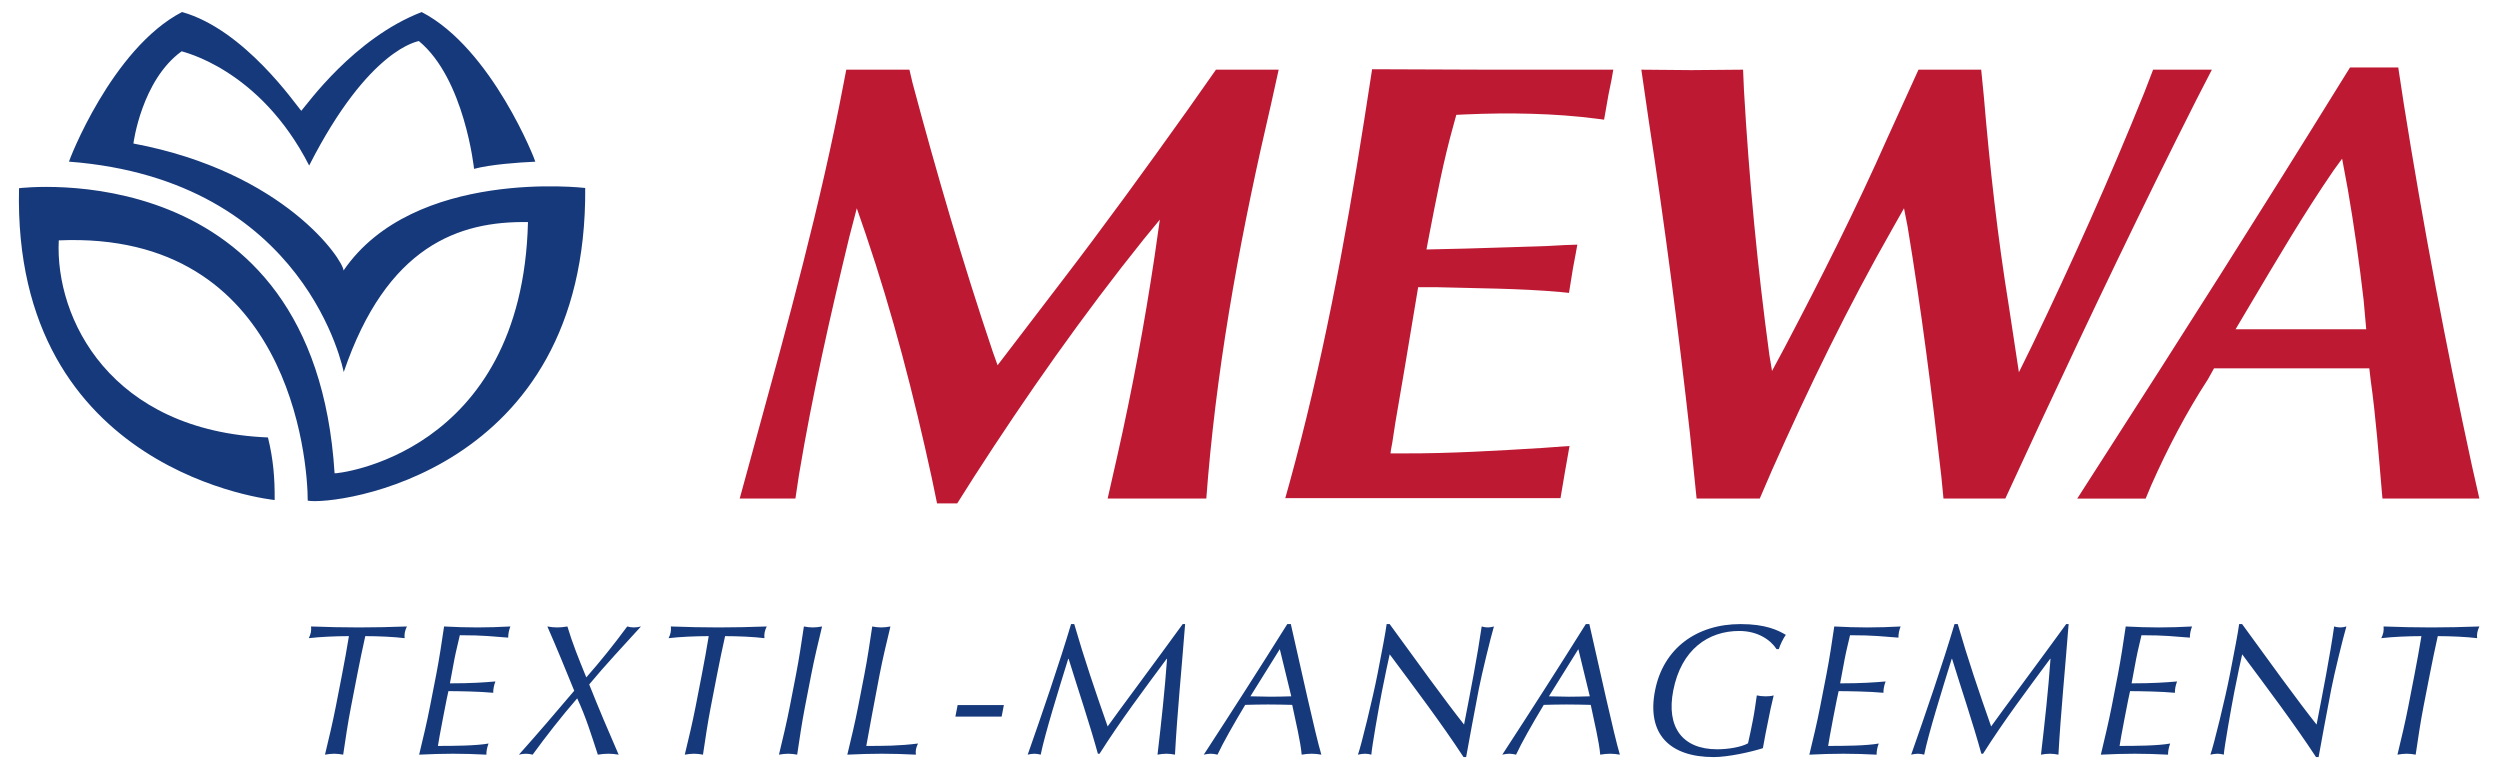 <?xml version="1.0" encoding="UTF-8" standalone="no"?>
<svg xmlns:dc="http://purl.org/dc/elements/1.1/" xmlns:cc="http://creativecommons.org/ns#" xmlns:rdf="http://www.w3.org/1999/02/22-rdf-syntax-ns#" xmlns:svg="http://www.w3.org/2000/svg" xmlns="http://www.w3.org/2000/svg" version="1.1" width="120" height="37" id="svg6703" viewBox="0 0 716 222">
  <defs id="defs6705">
    <clipPath id="clipPath6151">
      <path d="m 1153.303,69.209 -127.621,0 0,-38.644 127.621,0 0,38.644 z" id="path6153"/>
    </clipPath>
  </defs>
  <g transform="translate(-14.522,-368.989)" id="layer1">
    <g transform="matrix(4.442,0,0,4.442,-1772.577,-2265.757)" id="g6748">
      <g transform="matrix(1.25,0,0,-1.25,-879.009,680.435)" id="g6147">
        <g clip-path="url(#clipPath6151)" id="g6149">
          <g transform="translate(1040.738,61.247)" id="g6155">
            <path d="M 0,0 C -2.583,5.061 -6.622,5.907 -6.615,5.925 -8.7,4.42 -9.12,1.131 -9.116,1.142 c 7.86,-1.48 10.893,-6.063 10.898,-6.588 3.651,5.34 12.536,4.282 12.536,4.282 0.116,-14.852 -13.002,-16.485 -14.393,-16.218 0,2.067 -0.898,14.02 -12.913,13.5 -0.201,-4.048 2.676,-9.888 10.85,-10.222 0.282,-1.146 0.357,-2.129 0.348,-3.246 0,0 -13.62,1.351 -13.259,16.174 0,0 15.323,1.924 16.367,-14.787 0.007,-0.046 9.735,0.907 10.031,13.029 -3.578,0.062 -7.326,-1.228 -9.557,-7.781 0,0 -1.878,9.971 -14.248,10.916 -0.029,0.001 2.214,5.871 5.861,7.761 C -3.349,7.053 -0.686,3.141 -0.41,2.837 -0.123,3.152 2.32,6.607 5.836,7.96 9.484,6.071 11.758,0.2 11.73,0.199 10.861,0.162 9.393,0.054 8.552,-0.173 8.556,-0.184 8.064,4.499 5.689,6.457 5.696,6.44 3.128,6.15 0,0" id="path6157" style="fill:#16397b;fill-opacity:1;fill-rule:nonzero;stroke:none"/>
          </g>
        </g>
      </g>
      <g transform="matrix(1.25,0,0,-1.25,485.2,625.44)" id="g6159">
        <path d="m 0,0 0.204,0.728 c 1.708,6.2 2.896,12.53 3.89,18.879 l 0.41,2.639 6.027,-0.023 6.482,0 L 16.922,21.7 16.764,20.926 16.536,19.63 16.195,19.675 C 13.961,19.967 11.597,20 9.348,19.903 L 8.871,19.88 8.734,19.38 C 8.199,17.489 7.836,15.552 7.461,13.625 l -0.137,-0.728 2.024,0.046 2.23,0.068 2.07,0.068 0.841,0.046 0.66,0.022 -0.091,-0.5 -0.137,-0.728 -0.205,-1.274 -0.455,0.046 c -2.119,0.19 -4.33,0.189 -6.46,0.25 l -0.909,0 L 6.21,6.847 5.709,3.912 5.549,2.866 5.481,2.502 5.458,2.32 l 0.706,0 c 2.388,-0.008 4.804,0.138 7.188,0.284 L 14.744,2.705 14.503,1.343 14.276,0 0,0" id="path6161" style="fill:#bd1933;fill-opacity:1;fill-rule:nonzero;stroke:none"/>
      </g>
      <g transform="matrix(1.25,0,0,-1.25,449.828,625.469)" id="g6163">
        <path d="m 0,0 0.796,2.911 c 1.692,6.159 3.402,12.35 4.595,18.63 l 0.136,0.705 3.276,0 0.159,-0.682 c 1.252,-4.685 2.613,-9.348 4.162,-13.944 l 0.251,-0.705 3.252,4.254 c 2.253,2.937 4.471,5.991 6.619,9.007 l 1.456,2.07 3.253,0 -0.387,-1.752 C 26.075,14.112 24.858,7.673 24.293,1.138 L 24.202,0 l -5.118,0 0.5,2.206 c 0.783,3.484 1.403,6.821 1.934,10.35 l 0.273,1.911 -0.842,-1.024 C 17.786,9.497 14.883,5.367 12.146,1.115 l -0.864,-1.365 -1.046,0 -0.273,1.319 C 9.027,5.367 7.945,9.573 6.528,13.739 L 6.073,15.058 5.687,13.58 C 4.694,9.471 3.764,5.376 3.07,1.206 L 2.889,0 0,0" id="path6165" style="fill:#bd1933;fill-opacity:1;fill-rule:nonzero;stroke:none"/>
      </g>
      <g transform="matrix(1.25,0,0,-1.25,511.868,625.469)" id="g6167">
        <path d="M 0,0 -0.341,3.344 C -0.945,8.76 -1.654,14.199 -2.48,19.584 l -0.386,2.662 2.593,-0.023 2.684,0.023 0.046,-1.069 C 2.721,16.583 3.156,11.998 3.776,7.439 l 0.137,-0.82 0.659,1.229 c 1.886,3.584 3.68,7.143 5.323,10.849 l 1.615,3.549 3.252,0 0.137,-1.388 c 0.309,-3.649 0.709,-7.255 1.297,-10.872 l 0.522,-3.435 0.683,1.388 c 2.082,4.329 4.027,8.669 5.823,13.124 l 0.455,1.183 3.048,0 -0.819,-1.592 C 23.125,15.15 20.464,9.568 17.855,3.981 L 16.013,0 12.806,0 12.693,1.16 c -0.489,4.345 -1.037,8.649 -1.752,12.965 l -0.183,0.933 -0.591,-1.046 C 7.835,9.922 5.826,5.777 3.913,1.478 L 3.276,0 0,0" id="path6169" style="fill:#bd1933;fill-opacity:1;fill-rule:nonzero;stroke:none"/>
      </g>
      <g transform="matrix(1.25,0,0,-1.25,546.812,614.494)" id="g6171">
        <path d="M 0,0 6.778,0 6.642,1.525 C 6.421,3.443 6.151,5.353 5.823,7.256 L 5.527,8.849 5.095,8.257 C 3.505,5.939 2.16,3.637 0.728,1.229 L 0,0 z m -8.211,-8.78 1.182,1.843 c 4.2,6.525 8.36,13.076 12.442,19.675 l 0.524,0.842 2.502,0 0.295,-1.934 C 9.732,5.383 10.916,-0.875 12.26,-7.073 l 0.386,-1.707 -5.026,0 -0.023,0.251 c -0.171,1.973 -0.315,3.952 -0.591,5.914 l -0.068,0.591 -8.053,0 -0.318,-0.569 C -2.568,-4.34 -3.522,-6.17 -4.367,-8.074 l -0.296,-0.706 -3.548,0" id="path6173" style="fill:#bd1933;fill-opacity:1;fill-rule:evenodd;stroke:none"/>
      </g>
      <g transform="matrix(1.25,0,0,-1.25,423.64,638.954)" id="g6175">
        <path d="m 0,0 c -0.161,-0.828 -0.362,-1.666 -0.561,-2.495 0.169,0.029 0.327,0.048 0.481,0.048 0.154,0 0.305,-0.019 0.463,-0.048 C 0.505,-1.666 0.629,-0.828 0.791,0 L 1.113,1.658 C 1.242,2.322 1.381,2.988 1.529,3.653 2.194,3.653 3.044,3.615 3.57,3.547 3.56,3.642 3.561,3.749 3.58,3.845 3.601,3.95 3.638,4.047 3.688,4.154 2.854,4.124 2.022,4.104 1.193,4.104 c -0.828,0 -1.654,0.02 -2.476,0.05 C -1.275,4.047 -1.274,3.95 -1.292,3.854 -1.313,3.749 -1.354,3.642 -1.4,3.547 -0.848,3.615 0.016,3.653 0.681,3.653 0.572,2.988 0.453,2.322 0.323,1.658 L 0,0 z m 4.887,0.011 c -0.16,-0.829 -0.363,-1.668 -0.564,-2.506 0.594,0.029 1.176,0.048 1.763,0.048 0.588,0 1.163,-0.019 1.726,-0.048 -0.003,0.087 0.007,0.193 0.024,0.279 0.017,0.087 0.052,0.212 0.087,0.299 -0.63,-0.115 -1.767,-0.125 -2.626,-0.125 0.038,0.24 0.12,0.713 0.263,1.445 C 5.739,0.327 5.786,0.569 5.841,0.8 6.304,0.8 7.513,0.781 8.165,0.714 8.164,0.81 8.174,0.905 8.192,1.003 8.211,1.099 8.241,1.204 8.279,1.302 7.701,1.253 7.057,1.204 5.919,1.204 5.966,1.445 6.059,1.976 6.156,2.476 6.249,2.949 6.344,3.287 6.433,3.7 7.687,3.7 8.146,3.632 8.942,3.575 8.942,3.671 8.951,3.768 8.97,3.864 8.989,3.96 9.017,4.056 9.055,4.154 8.481,4.124 7.908,4.104 7.331,4.104 6.753,4.104 6.188,4.124 5.616,4.154 5.495,3.334 5.371,2.497 5.21,1.667 L 4.887,0.011 z m 8.106,1.502 c -0.398,0.974 -0.724,1.782 -0.98,2.641 -0.179,-0.03 -0.355,-0.05 -0.53,-0.05 -0.172,0 -0.342,0.02 -0.51,0.05 0.487,-1.11 0.944,-2.227 1.394,-3.334 -0.938,-1.109 -1.897,-2.226 -2.869,-3.315 0.121,0.029 0.249,0.048 0.365,0.048 0.115,0 0.237,-0.019 0.347,-0.048 0.71,0.974 1.467,1.946 2.311,2.92 0.457,-0.974 0.749,-1.946 1.071,-2.92 0.188,0.029 0.366,0.048 0.549,0.048 0.183,0 0.353,-0.019 0.53,-0.048 -0.526,1.204 -1.042,2.42 -1.527,3.642 0.855,1.03 1.765,1.994 2.685,3.007 -0.122,-0.03 -0.25,-0.05 -0.367,-0.05 -0.115,0 -0.237,0.02 -0.346,0.05 C 14.382,3.161 13.76,2.389 12.993,1.513 M 18.663,0 c -0.161,-0.828 -0.362,-1.666 -0.562,-2.495 0.169,0.029 0.327,0.048 0.482,0.048 0.154,0 0.304,-0.019 0.462,-0.048 0.123,0.829 0.247,1.667 0.408,2.495 l 0.322,1.658 c 0.13,0.664 0.268,1.33 0.417,1.995 0.664,0 1.515,-0.038 2.041,-0.106 -0.01,0.095 -0.009,0.202 0.01,0.298 0.021,0.105 0.058,0.202 0.108,0.309 -0.834,-0.03 -1.667,-0.05 -2.495,-0.05 -0.829,0 -1.653,0.02 -2.477,0.05 C 17.388,4.047 17.388,3.95 17.37,3.854 17.35,3.749 17.31,3.642 17.262,3.547 17.814,3.615 18.679,3.653 19.343,3.653 19.235,2.988 19.114,2.322 18.985,1.658 L 18.663,0 z m 4.885,0 c -0.161,-0.828 -0.362,-1.666 -0.562,-2.495 0.17,0.029 0.327,0.048 0.481,0.048 0.155,0 0.304,-0.019 0.464,-0.048 0.123,0.829 0.246,1.667 0.407,2.495 l 0.322,1.658 c 0.161,0.829 0.363,1.666 0.562,2.496 -0.169,-0.03 -0.327,-0.05 -0.481,-0.05 -0.154,0 -0.305,0.02 -0.462,0.05 C 24.156,3.324 24.031,2.487 23.87,1.658 L 23.548,0 z m 3.546,0 c -0.161,-0.828 -0.362,-1.666 -0.562,-2.495 0.603,0.029 1.194,0.048 1.791,0.048 0.588,0 1.182,-0.019 1.765,-0.048 -0.011,0.096 -0.013,0.193 0.007,0.289 0.019,0.097 0.056,0.194 0.104,0.289 -0.987,-0.125 -1.779,-0.125 -2.683,-0.125 0.174,0.944 0.375,2.081 0.69,3.7 0.161,0.829 0.362,1.666 0.562,2.496 -0.169,-0.03 -0.327,-0.05 -0.481,-0.05 -0.155,0 -0.304,0.02 -0.463,0.05 C 27.701,3.324 27.577,2.487 27.416,1.658 L 27.094,0 z m 5.043,-0.521 2.399,0 0.116,0.598 -2.399,0 -0.116,-0.598 z m 6.001,4.799 c -0.61,-2.043 -1.5,-4.642 -2.25,-6.773 0.12,0.029 0.23,0.048 0.346,0.048 0.115,0 0.217,-0.019 0.328,-0.048 0.222,1.089 0.935,3.382 1.428,4.971 l 0.02,0 c 0.514,-1.666 1.078,-3.323 1.518,-4.923 l 0.088,0 c 1.098,1.734 2.291,3.314 3.48,4.923 l 0.02,0 c -0.119,-1.648 -0.293,-3.247 -0.495,-4.971 0.161,0.029 0.308,0.048 0.463,0.048 0.154,0 0.295,-0.019 0.443,-0.048 0.12,2.206 0.335,4.306 0.526,6.773 l -0.125,0 C 42.639,2.497 40.567,-0.279 40.035,-1.031 39.403,0.77 38.826,2.466 38.302,4.278 l -0.164,0 z m 11.215,0 c -1.424,-2.273 -2.863,-4.517 -4.332,-6.773 0.13,0.029 0.25,0.048 0.366,0.048 0.115,0 0.227,-0.019 0.346,-0.048 0.283,0.608 0.84,1.589 1.437,2.582 0.396,0.01 0.784,0.02 1.179,0.02 0.423,0 0.846,-0.01 1.259,-0.02 0.18,-0.858 0.435,-1.917 0.491,-2.582 0.178,0.029 0.345,0.048 0.518,0.048 0.174,0 0.334,-0.019 0.502,-0.048 -0.31,1.031 -1.073,4.54 -1.583,6.773 l -0.183,0 z m 0.206,-3.747 c -0.358,-0.01 -0.726,-0.02 -1.083,-0.02 -0.338,0 -0.7,0.02 -1.037,0.02 l 1.525,2.447 0.595,-2.447 z m 9.07,-3.151 c 0.074,0.434 0.47,2.562 0.661,3.545 0.146,0.753 0.613,2.66 0.78,3.229 -0.11,-0.03 -0.211,-0.05 -0.316,-0.05 -0.107,0 -0.218,0.02 -0.318,0.05 -0.214,-1.484 -0.577,-3.363 -0.914,-5.088 -0.943,1.185 -2.621,3.507 -3.86,5.212 l -0.156,0 C 54.451,3.845 54.27,2.911 54.034,1.695 c -0.248,-1.27 -0.852,-3.737 -1.017,-4.19 0.131,0.029 0.251,0.048 0.367,0.048 0.116,0 0.226,-0.019 0.328,-0.048 0.025,0.386 0.381,2.42 0.543,3.247 0.199,1.021 0.331,1.599 0.409,1.957 1.307,-1.755 2.701,-3.605 3.83,-5.329 l 0.135,0 z m 6.208,6.898 c -1.424,-2.273 -2.862,-4.517 -4.333,-6.773 0.131,0.029 0.251,0.048 0.367,0.048 0.114,0 0.227,-0.019 0.348,-0.048 0.281,0.608 0.838,1.589 1.436,2.582 0.396,0.01 0.783,0.02 1.179,0.02 0.425,0 0.846,-0.01 1.259,-0.02 0.178,-0.858 0.436,-1.917 0.491,-2.582 0.177,0.029 0.345,0.048 0.518,0.048 0.174,0 0.334,-0.019 0.501,-0.048 -0.31,1.031 -1.072,4.54 -1.583,6.773 l -0.183,0 z m 0.207,-3.747 c -0.359,-0.01 -0.727,-0.02 -1.083,-0.02 -0.338,0 -0.701,0.02 -1.038,0.02 l 1.526,2.447 0.595,-2.447 z m 9.802,2.447 c 0.076,0.24 0.237,0.569 0.365,0.741 -0.405,0.241 -1.046,0.559 -2.349,0.559 -2.282,0 -4.009,-1.263 -4.435,-3.45 -0.44,-2.253 0.755,-3.448 3.047,-3.448 0.752,0 1.96,0.27 2.547,0.462 0.051,0.261 0.094,0.531 0.144,0.78 0.201,1.04 0.341,1.666 0.416,1.957 -0.133,-0.04 -0.28,-0.048 -0.423,-0.048 -0.153,0 -0.334,0.019 -0.452,0.048 -0.06,-0.405 -0.12,-0.868 -0.211,-1.322 -0.074,-0.394 -0.16,-0.778 -0.245,-1.164 -0.365,-0.202 -1.051,-0.309 -1.599,-0.309 -1.814,0 -2.647,1.157 -2.28,3.044 0.415,2.141 1.824,3.093 3.424,3.093 0.972,0 1.631,-0.47 1.936,-0.943 l 0.115,0 z m 2.149,-2.967 c -0.16,-0.829 -0.362,-1.668 -0.564,-2.506 0.594,0.029 1.176,0.048 1.763,0.048 0.59,0 1.163,-0.019 1.726,-0.048 -0.002,0.087 0.007,0.193 0.025,0.279 0.017,0.087 0.049,0.212 0.086,0.299 -0.627,-0.115 -1.768,-0.125 -2.625,-0.125 0.038,0.24 0.119,0.713 0.261,1.445 0.181,0.924 0.228,1.166 0.283,1.397 0.462,0 1.672,-0.019 2.324,-0.086 -0.001,0.096 0.009,0.191 0.027,0.289 0.019,0.096 0.047,0.201 0.087,0.299 -0.579,-0.049 -1.222,-0.098 -2.36,-0.098 0.047,0.241 0.14,0.772 0.238,1.272 0.09,0.473 0.185,0.811 0.276,1.224 1.251,0 1.711,-0.068 2.51,-0.125 -0.001,0.096 0.009,0.193 0.027,0.289 0.018,0.096 0.047,0.192 0.086,0.29 -0.576,-0.03 -1.147,-0.05 -1.725,-0.05 -0.579,0 -1.145,0.02 -1.716,0.05 -0.12,-0.82 -0.245,-1.657 -0.406,-2.487 L 76.995,0.011 z m 6.966,4.267 c -0.608,-2.043 -1.498,-4.642 -2.249,-6.773 0.122,0.029 0.231,0.048 0.348,0.048 0.113,0 0.215,-0.019 0.327,-0.048 0.22,1.089 0.936,3.382 1.428,4.971 l 0.019,0 c 0.514,-1.666 1.078,-3.323 1.519,-4.923 l 0.087,0 c 1.098,1.734 2.292,3.314 3.48,4.923 l 0.019,0 c -0.116,-1.648 -0.293,-3.247 -0.494,-4.971 0.161,0.029 0.31,0.048 0.463,0.048 0.155,0 0.295,-0.019 0.443,-0.048 0.121,2.206 0.337,4.306 0.528,6.773 l -0.126,0 C 88.462,2.497 86.392,-0.279 85.86,-1.031 85.226,0.77 84.65,2.466 84.128,4.278 l -0.167,0 z m 8.154,-4.267 c -0.164,-0.829 -0.365,-1.668 -0.565,-2.506 0.593,0.029 1.174,0.048 1.763,0.048 0.585,0 1.159,-0.019 1.723,-0.048 -0.002,0.087 0.008,0.193 0.027,0.279 0.016,0.087 0.05,0.212 0.084,0.299 -0.628,-0.115 -1.767,-0.125 -2.625,-0.125 0.037,0.24 0.12,0.713 0.262,1.445 0.181,0.924 0.226,1.166 0.282,1.397 0.461,0 1.672,-0.019 2.326,-0.086 0,0.096 0.007,0.191 0.025,0.289 0.02,0.096 0.049,0.201 0.087,0.299 -0.578,-0.049 -1.223,-0.098 -2.359,-0.098 0.048,0.241 0.141,0.772 0.238,1.272 0.091,0.473 0.185,0.811 0.275,1.224 1.254,0 1.712,-0.068 2.511,-0.125 0,0.096 0.007,0.193 0.027,0.289 0.019,0.096 0.046,0.192 0.085,0.29 -0.575,-0.03 -1.147,-0.05 -1.725,-0.05 -0.578,0 -1.143,0.02 -1.715,0.05 -0.12,-0.82 -0.246,-1.657 -0.405,-2.487 L 92.115,0.011 z m 10.73,-2.631 c 0.074,0.434 0.469,2.562 0.661,3.545 0.145,0.753 0.612,2.66 0.78,3.229 -0.11,-0.03 -0.211,-0.05 -0.316,-0.05 -0.106,0 -0.219,0.02 -0.319,0.05 -0.21,-1.484 -0.576,-3.363 -0.911,-5.088 -0.946,1.185 -2.624,3.507 -3.863,5.212 l -0.154,0 C 98.669,3.845 98.486,2.911 98.25,1.695 c -0.246,-1.27 -0.852,-3.737 -1.017,-4.19 0.132,0.029 0.251,0.048 0.366,0.048 0.116,0 0.228,-0.019 0.328,-0.048 0.026,0.386 0.383,2.42 0.544,3.247 0.199,1.021 0.33,1.599 0.41,1.957 1.307,-1.755 2.699,-3.605 3.83,-5.329 l 0.134,0 z M 107.497,0 c -0.161,-0.828 -0.362,-1.666 -0.562,-2.495 0.171,0.029 0.329,0.048 0.483,0.048 0.154,0 0.302,-0.019 0.462,-0.048 0.122,0.829 0.246,1.667 0.406,2.495 l 0.324,1.658 c 0.128,0.664 0.269,1.33 0.416,1.995 0.664,0 1.516,-0.038 2.041,-0.106 -0.01,0.095 -0.009,0.202 0.011,0.298 0.019,0.105 0.058,0.202 0.107,0.309 -0.835,-0.03 -1.667,-0.05 -2.494,-0.05 -0.829,0 -1.654,0.02 -2.476,0.05 0.008,-0.107 0.008,-0.204 -0.01,-0.3 -0.02,-0.105 -0.061,-0.212 -0.109,-0.307 0.551,0.068 1.417,0.106 2.082,0.106 -0.11,-0.665 -0.23,-1.331 -0.359,-1.995 L 107.497,0" id="path6177" style="fill:#16397b;fill-opacity:1;fill-rule:nonzero;stroke:none"/>
      </g>
    </g>
  </g>
</svg>
